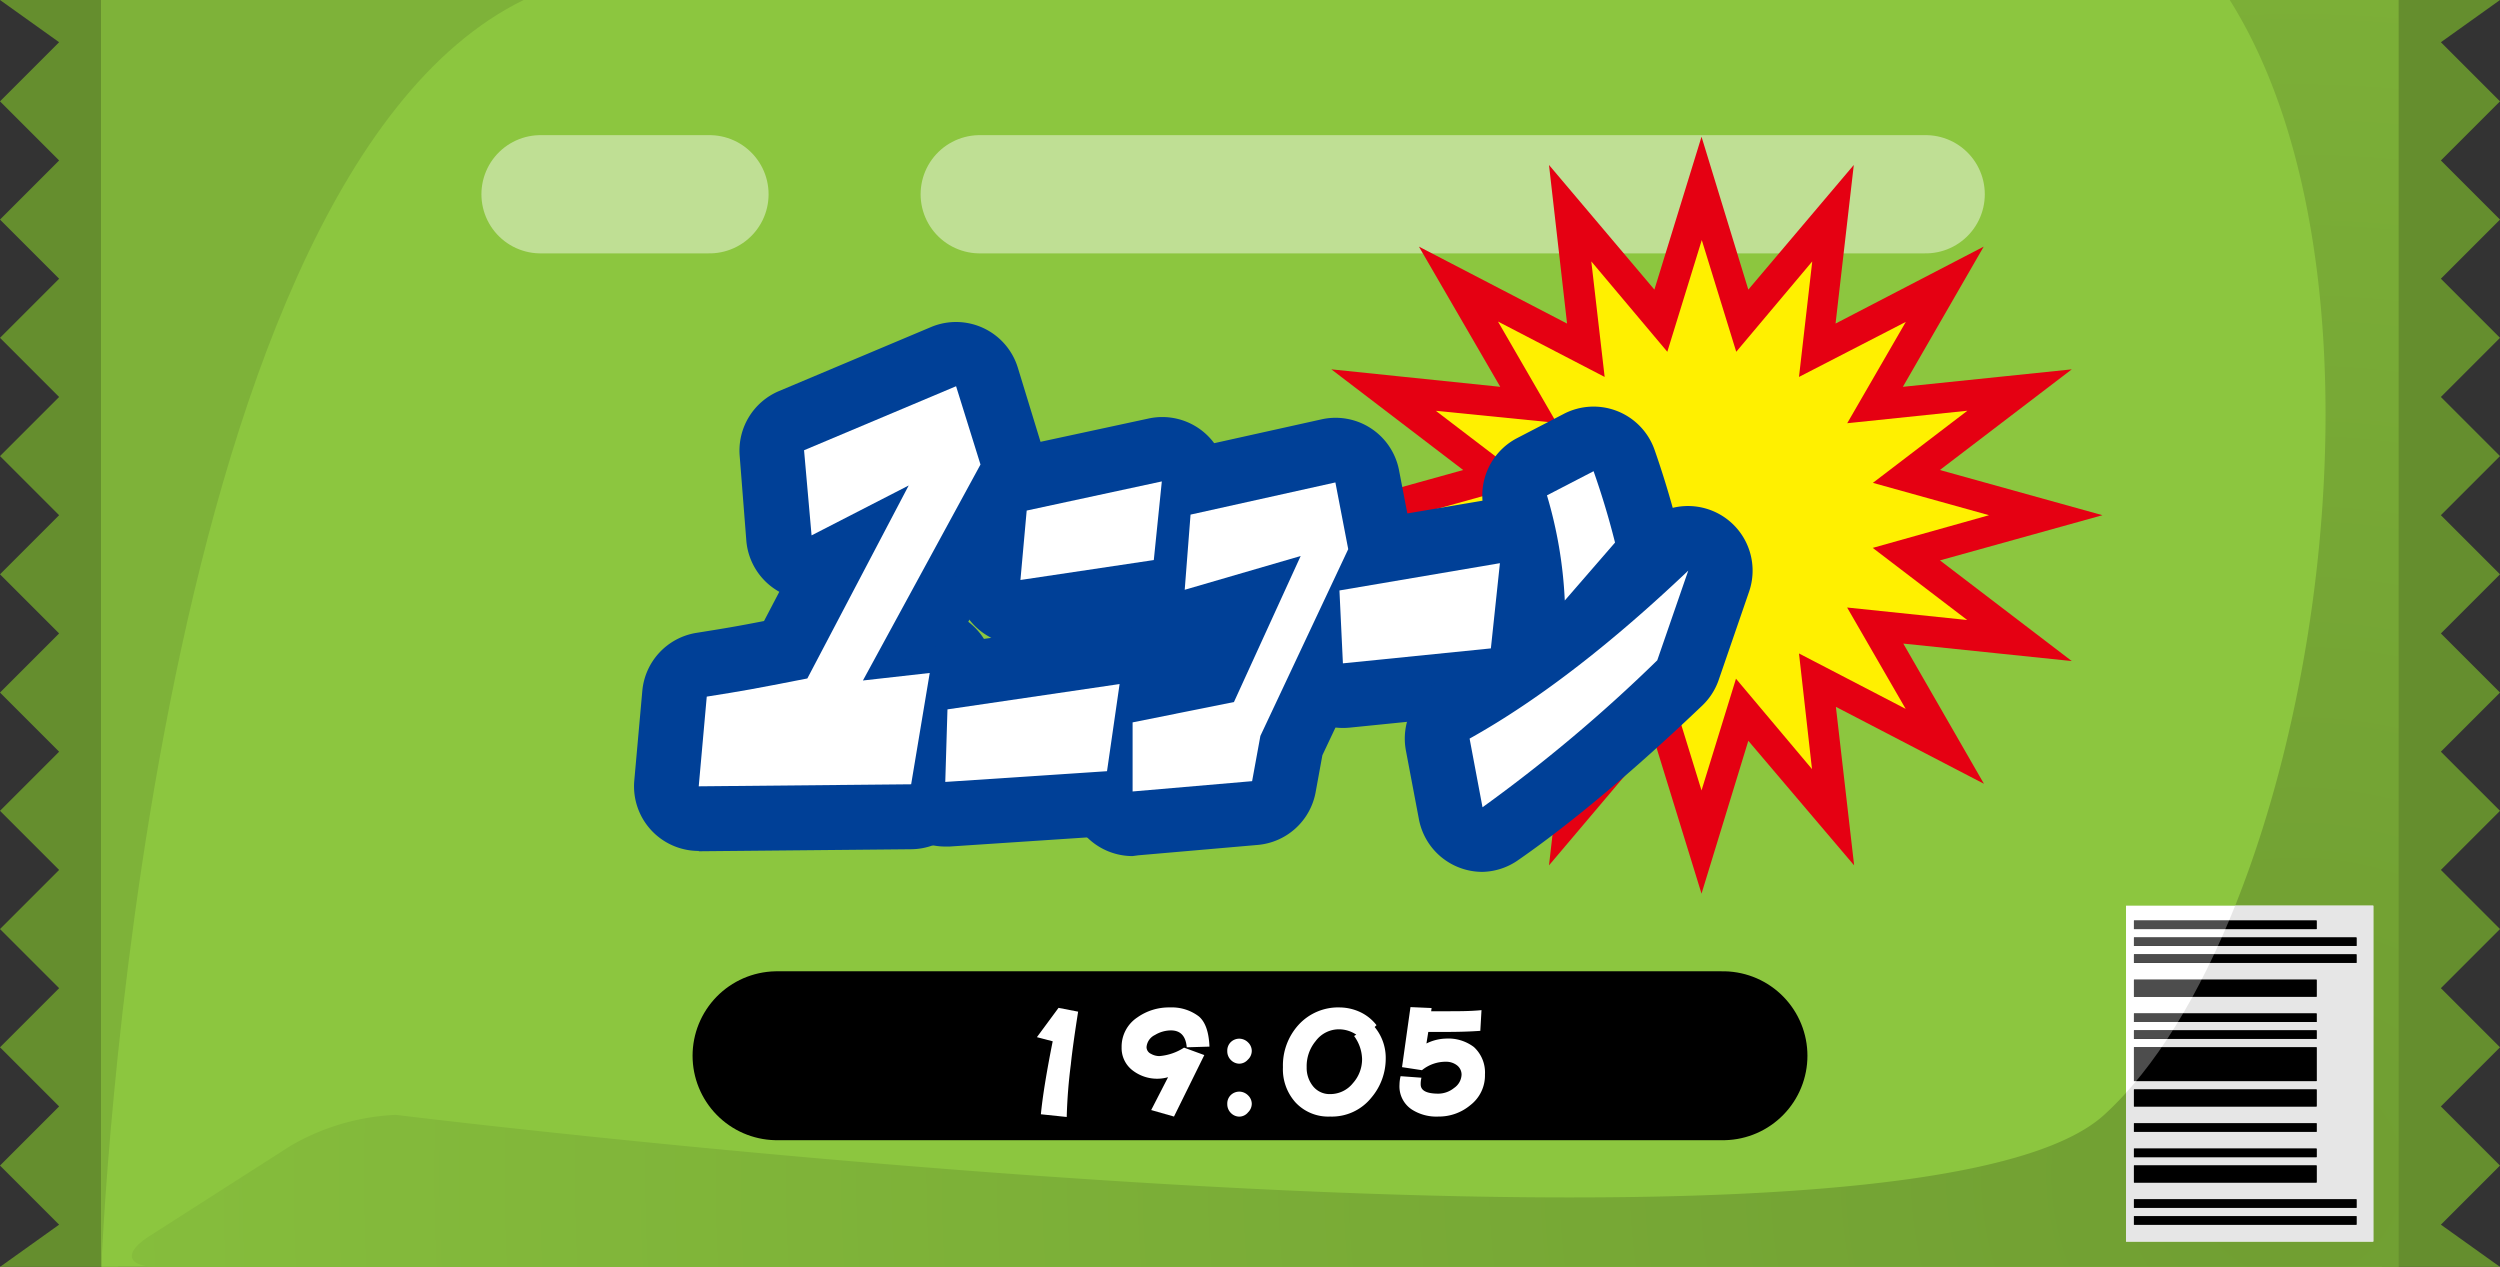 <svg xmlns="http://www.w3.org/2000/svg" xmlns:xlink="http://www.w3.org/1999/xlink" viewBox="0 0 296 150"><rect x="0" y="0" width="296" height="150" fill="#333333" stroke="none"/><defs><style>.cls-1,.cls-5,.cls-6{fill:none;}.cls-2{fill:#658e2e;}.cls-3{fill:#8cc63f;}.cls-4{fill:#7eb239;}.cls-5{stroke:#bfdf94;stroke-width:14px;}.cls-5,.cls-6{stroke-linecap:round;stroke-miterlimit:10;}.cls-6{stroke:#000;stroke-width:20px;}.cls-7{fill:url(#名称未設定グラデーション_16);}.cls-8,.cls-9{fill-rule:evenodd;}.cls-9{fill:#4d4d4d;}.cls-10{fill:#fff;}.cls-11{clip-path:url(#clip-path);}.cls-12{fill:#e6e6e6;}.cls-13{fill:#fff000;}.cls-14{fill:#e50012;}.cls-15{fill:#004097;}</style><radialGradient id="名称未設定グラデーション_16" cx="272" cy="139" r="332.93" gradientUnits="userSpaceOnUse"><stop offset="0" stop-color="#709e32"/><stop offset="1" stop-color="#8cc63f"/></radialGradient><clipPath id="clip-path"><path id="SVGID" class="cls-1" d="M264,0c22,35,9.27,110-14.87,132s-202.27,0-202.27,0a27.17,27.17,0,0,0-12.4,3.63L17.67,146.37c-3.12,2-2.64,3.63,1.06,3.63H284V0Z"/></clipPath><symbol id="green" data-name="green" viewBox="0 0 296 150"><polygon class="cls-2" points="7 0 0 0 7 5 0 12 7 19 0 26 7 33 0 40 7 47 0 54 7 61 0 68 7 75 0 82 7 89 0 96 7 103 0 110 7 117 0 124 7 131 0 138 7 145 0 150 7 150 14 150 14 0 7 0"/><rect class="cls-3" x="12" width="272" height="150"/><path class="cls-4" d="M12,150V0H62C17,22,12,150,12,150Z"/><line class="cls-5" x1="116" y1="23" x2="228" y2="23"/><line class="cls-5" x1="64" y1="23" x2="84" y2="23"/><line class="cls-6" x1="92" y1="125" x2="204" y2="125"/><polygon class="cls-2" points="289 5 296 0 289 0 282 0 282 150 289 150 296 150 289 145 296 138 289 131 296 124 289 117 296 110 289 103 296 96 289 89 296 82 289 75 296 68 289 61 296 54 289 47 296 40 289 33 296 26 289 19 296 12 289 5"/><path class="cls-7" d="M264,0c22,35,9.27,110-14.87,132s-202.27,0-202.27,0a27.17,27.17,0,0,0-12.4,3.63L17.67,146.37c-3.12,2-2.64,3.63,1.06,3.63H284V0Z"/><path class="cls-8" d="M252.66,145v-1H279v1Zm0-2v-1H279v1Zm0-3v-2h21.62v2Zm0-3v-1h21.62v1Zm0-3v-1h21.62v1Zm0-3v-2h21.62v2Zm0-3v-4h21.62v4Zm0-5v-1h21.62v1Zm0-2v-1h21.62v1Zm0-3v-2h21.62v2Zm0-4v-1H279v1Zm0-2v-1H279v1Zm0-2v-1h21.62v1Z"/><path class="cls-9" d="M252.66,145v-1H279v1Zm0-2v-1H279v1Zm0-3v-2h21.62v2Zm0-3v-1h21.62v1Zm0-3v-1h21.62v1Zm0-3v-2h21.62v2Zm0-3v-4h21.62v4Zm0-5v-1h21.62v1Zm0-2v-1h21.62v1Zm0-3v-2h21.62v2Zm0-4v-1H279v1Zm0-2v-1H279v1Zm0-2v-1h21.62v1Z"/><rect class="cls-10" x="251.72" y="107.23" width="29.28" height="39.77"/><g class="cls-11"><rect class="cls-12" x="251.72" y="107.23" width="29.28" height="39.77"/></g><path class="cls-8" d="M252.66,145v-1H279v1Zm0-2v-1H279v1Zm0-3v-2h21.62v2Zm0-3v-1h21.62v1Zm0-3v-1h21.62v1Zm0-3v-2h21.62v2Zm0-3v-4h21.62v4Zm0-5v-1h21.62v1Zm0-2v-1h21.62v1Zm0-3v-2h21.62v2Zm0-4v-1H279v1Zm0-2v-1H279v1Zm0-2v-1h21.62v1Z"/><path class="cls-9" d="M252.66,145v-1H279v1Zm0-2v-1H279v1Zm0-3v-2h21.62v2Zm0-3v-1h21.62v1Zm0-3v-1h21.62v1Zm0-3v-2h21.62v2Zm0-3v-4h21.62v4Zm0-5v-1h21.62v1Zm0-2v-1h21.62v1Zm0-3v-2h21.62v2Zm0-4v-1H279v1Zm0-2v-1H279v1Zm0-2v-1h21.62v1Z"/><g class="cls-11"><path class="cls-8" d="M252.66,145v-1H279v1Zm0-2v-1H279v1Zm0-3v-2h21.62v2Zm0-3v-1h21.62v1Zm0-3v-1h21.62v1Zm0-3v-2h21.62v2Zm0-3v-4h21.62v4Zm0-5v-1h21.62v1Zm0-2v-1h21.62v1Zm0-3v-2h21.62v2Zm0-4v-1H279v1Zm0-2v-1H279v1Zm0-2v-1h21.62v1Z"/></g></symbol></defs><title>unicorn</title><g id="レイヤー_2" data-name="レイヤー 2"><g id="_2" data-name="2"><use width="296" height="150" xlink:href="#green"/><path class="cls-10" d="M126.79,126a61.15,61.15,0,0,0-.49,6.25l-3.06-.32q.3-3.13,1.4-8.64l-1.87-.49,2.56-3.47,2.32.45C127.22,122.53,126.93,124.62,126.79,126Z"/><path class="cls-10" d="M140.51,124c-.11-1.31-.72-2-1.87-2a3.68,3.68,0,0,0-1.89.54,1.74,1.74,0,0,0-1,1.44.88.88,0,0,0,.52.79,2,2,0,0,0,1,.27,6.27,6.27,0,0,0,2.92-1l2.4.88L139,132.2l-2.7-.77,2-3.89a4.75,4.75,0,0,1-4.18-.79A3.32,3.32,0,0,1,132.8,124a4.15,4.15,0,0,1,1.85-3.53,6.46,6.46,0,0,1,3.87-1.19,5.28,5.28,0,0,1,3.42,1.06c.77.65,1.19,1.84,1.26,3.58Z"/><path class="cls-10" d="M147.74,125.47a1.36,1.36,0,0,1-1,.47,1.41,1.41,0,0,1-1-.43,1.45,1.45,0,0,1-.43-1.06,1.41,1.41,0,0,1,.41-1.06,1.45,1.45,0,0,1,1.06-.41,1.5,1.5,0,0,1,1,.45,1.4,1.4,0,0,1,.43,1A1.43,1.43,0,0,1,147.74,125.47Zm0,6.27a1.36,1.36,0,0,1-1,.47,1.42,1.42,0,0,1-1-.43,1.46,1.46,0,0,1-.43-1.06,1.41,1.41,0,0,1,.41-1.06,1.45,1.45,0,0,1,1.06-.41,1.49,1.49,0,0,1,1,.45,1.4,1.4,0,0,1,.43,1A1.43,1.43,0,0,1,147.74,131.73Z"/><path class="cls-10" d="M162.38,129.95a6,6,0,0,1-4.9,2.25,5.29,5.29,0,0,1-4.09-1.67,5.86,5.86,0,0,1-1.49-4.18,7.14,7.14,0,0,1,1.84-5,6.35,6.35,0,0,1,4.9-2.07,5.87,5.87,0,0,1,2.34.52,5.31,5.31,0,0,1,2,1.58l-.22.22a5.72,5.72,0,0,1,1.31,3.75A7.14,7.14,0,0,1,162.38,129.95Zm-2.05-7.29.25-.16a3.71,3.71,0,0,0-2-.63,3.43,3.43,0,0,0-2.81,1.4,4.64,4.64,0,0,0-1.06,3.08,3.45,3.45,0,0,0,.76,2.27,2.52,2.52,0,0,0,2.05.92,3.43,3.43,0,0,0,2.67-1.3,4.24,4.24,0,0,0,1.08-2.86A4.76,4.76,0,0,0,160.32,122.66Z"/><path class="cls-10" d="M174.09,130.85a5.8,5.8,0,0,1-3.78,1.35,5.38,5.38,0,0,1-3.19-.86,3.28,3.28,0,0,1-1.42-2.92,4.5,4.5,0,0,1,.13-1l2.47.18a3,3,0,0,0-.09.79c0,.74.7,1.1,2.11,1.1a3,3,0,0,0,1.85-.68,2,2,0,0,0,.88-1.57,1.39,1.39,0,0,0-.56-1.12,2.09,2.09,0,0,0-1.28-.41,4.45,4.45,0,0,0-2.85,1l-2.36-.36,1-7.11,2.5.11-.05.38h1.66c1.6,0,3,0,4.3-.13l-.14,2.45c-1.22.09-2.61.13-4.16.13h-2l-.22,1.37a5.43,5.43,0,0,1,2.29-.58,5,5,0,0,1,3.33,1,4.09,4.09,0,0,1,1.31,3.24A4.44,4.44,0,0,1,174.09,130.85Z"/><polygon class="cls-13" points="242.21 61 225.72 65.59 239.12 75.82 222.03 74.04 230.27 88.37 215.19 80.53 217.06 96.76 206.3 84.03 201.46 99.7 196.63 84.03 185.87 96.76 187.73 80.53 172.65 88.36 180.9 74.04 163.81 75.81 177.22 65.59 160.72 61 177.22 56.41 163.81 46.18 180.9 47.96 172.65 33.63 187.74 41.47 185.87 25.24 196.63 37.97 201.46 22.3 206.29 37.97 217.06 25.24 215.19 41.47 230.28 33.64 222.03 47.96 239.12 46.18 225.72 56.41 242.21 61"/><path class="cls-14" d="M201.46,105.81l-5.58-18.1L183.4,102.46l2.16-18.78L168,92.8l9.56-16.61-20,2.07,15.62-11.91L154,61l19.24-5.35L157.63,43.73l20,2.07L168,29.2l17.54,9.11L183.4,19.53l12.48,14.76,5.58-18.1L207,34.29l12.49-14.76-2.16,18.78,17.54-9.11-9.57,16.6,20-2.07L229.68,55.65,248.93,61l-19.24,5.35L245.3,78.27,225.35,76.2l9.55,16.6-17.53-9.11,2.16,18.77L207,87.71Zm-4.08-25.45,4.08,13.23,4.08-13.23,9,10.7L213,77.37l12.63,6.56-6.93-12,14.22,1.48-11.19-8.54L235.5,61l-13.75-3.83,11.19-8.54-14.23,1.48,6.94-12L213,44.63l1.57-13.68-9,10.7-4.08-13.23-4.08,13.23-9-10.7,1.58,13.68-12.63-6.56,6.94,12L170,48.64l11.19,8.54L167.44,61l13.75,3.83L170,73.36l14.22-1.48-6.93,12,12.62-6.56-1.57,13.69Z"/><path class="cls-15" d="M110.08,79.68l-2.2,13.18-25.15.24.95-10.62c4.48-.71,5.21-.84,11.91-2.15l12-22.85-11.5,5.91L95.2,53.31l18-7.58L116.09,55,102.17,80.57Z"/><path class="cls-15" d="M82.72,100.75a7.65,7.65,0,0,1-7.62-8.33l.95-10.62a7.65,7.65,0,0,1,6.41-6.87c3.37-.54,4.51-.72,8-1.4l1.81-3.46a7.65,7.65,0,0,1-3.9-6L87.58,54a7.65,7.65,0,0,1,4.66-7.7l18-7.58a7.65,7.65,0,0,1,10.27,4.81l2.85,9.31a7.65,7.65,0,0,1-.6,5.9l-8.12,14.88a7.65,7.65,0,0,1,2.93,7.36l-2.2,13.18a7.65,7.65,0,0,1-7.47,6.39l-25.15.24Z"/><path class="cls-15" d="M131.07,91.31l-19.15,1.27.26-8.59,20.38-3Zm5.54-25-15.79,2.36.74-8.22,16-3.45Z"/><path class="cls-15" d="M111.92,100.23a7.65,7.65,0,0,1-7.65-7.88l.26-8.58a7.65,7.65,0,0,1,6.55-7.34l6.29-.91A7.65,7.65,0,0,1,113.21,68l.74-8.22A7.65,7.65,0,0,1,120,53l16-3.45a7.65,7.65,0,0,1,9.22,8.28l-1,9.31a7.65,7.65,0,0,1-6.47,6.76l-1.83.27a7.65,7.65,0,0,1,4.22,8l-1.5,10.26a7.65,7.65,0,0,1-7.06,6.53l-19.15,1.27Zm19.15-8.92h0Zm5.54-25h0Z"/><path class="cls-15" d="M148.25,92.49,134.1,93.71l0-8.18,12-2.41L154,65.83l-13.73,4,.69-8.9,17.15-3.81,1.52,7.9L149.23,87.13Z"/><path class="cls-15" d="M134.1,101.36a7.65,7.65,0,0,1-7.65-7.68l0-8.17A7.65,7.65,0,0,1,132.63,78l5-1a7.65,7.65,0,0,1-5-7.76l.69-8.9a7.65,7.65,0,0,1,6-6.88l17.15-3.81a7.65,7.65,0,0,1,9.17,6l1.52,7.9a7.64,7.64,0,0,1-.59,4.7l-10,21.17-.8,4.38a7.65,7.65,0,0,1-6.86,6.24l-14.15,1.23Zm14.15-8.87h0Z"/><path class="cls-15" d="M176.52,76.77,159,78.54l-.41-8.63,19-3.23Z"/><path class="cls-15" d="M159,86.19a7.65,7.65,0,0,1-7.64-7.28l-.41-8.63a7.65,7.65,0,0,1,6.36-7.91l19-3.22a7.65,7.65,0,0,1,8.89,8.33l-1,10.08a7.65,7.65,0,0,1-6.84,6.82l-17.54,1.77C159.48,86.18,159.23,86.19,159,86.19Zm17.54-9.42h0Z"/><path class="cls-15" d="M196.22,78.18a181.22,181.22,0,0,1-20.69,17.4L174,87.45c8.47-4.72,17.19-11.63,25.89-19.89ZM185.27,71.1a51.64,51.64,0,0,0-2.11-12.45l5.52-2.86c.86,2.45,1.73,5.22,2.54,8.45Z"/><path class="cls-15" d="M175.52,103.23A7.65,7.65,0,0,1,168,97l-1.54-8.13a7.65,7.65,0,0,1,3.79-8.1,88.85,88.85,0,0,0,8.59-5.51,7.65,7.65,0,0,1-1.22-3.72,43.52,43.52,0,0,0-1.79-10.67,7.65,7.65,0,0,1,3.8-9L185.16,49a7.65,7.65,0,0,1,10.74,4.26c.8,2.29,1.51,4.56,2.15,6.87A7.65,7.65,0,0,1,207.11,70l-3.66,10.63a7.65,7.65,0,0,1-2,3c-10.69,10.19-18.14,15.75-21.62,18.15A7.64,7.64,0,0,1,175.52,103.23Z"/><path class="cls-10" d="M110.08,79.68l-2.2,13.18-25.15.24.95-10.62c4.48-.71,5.21-.84,11.91-2.15l12-22.85-11.5,5.91L95.2,53.31l18-7.58L116.09,55,102.17,80.57Z"/><path class="cls-10" d="M131.07,91.31l-19.15,1.27.26-8.59,20.38-3Zm5.54-25-15.79,2.36.74-8.22,16-3.45Z"/><path class="cls-10" d="M148.25,92.49,134.1,93.71l0-8.18,12-2.41L154,65.83l-13.73,4,.69-8.9,17.15-3.81,1.52,7.9L149.23,87.13Z"/><path class="cls-10" d="M176.52,76.77,159,78.54l-.41-8.63,19-3.23Z"/><path class="cls-10" d="M196.22,78.18a181.22,181.22,0,0,1-20.69,17.4L174,87.45c8.47-4.72,17.19-11.63,25.89-19.89ZM185.27,71.1a51.62,51.62,0,0,0-2.11-12.45l5.52-2.86c.86,2.45,1.73,5.22,2.54,8.45Z"/></g></g></svg>